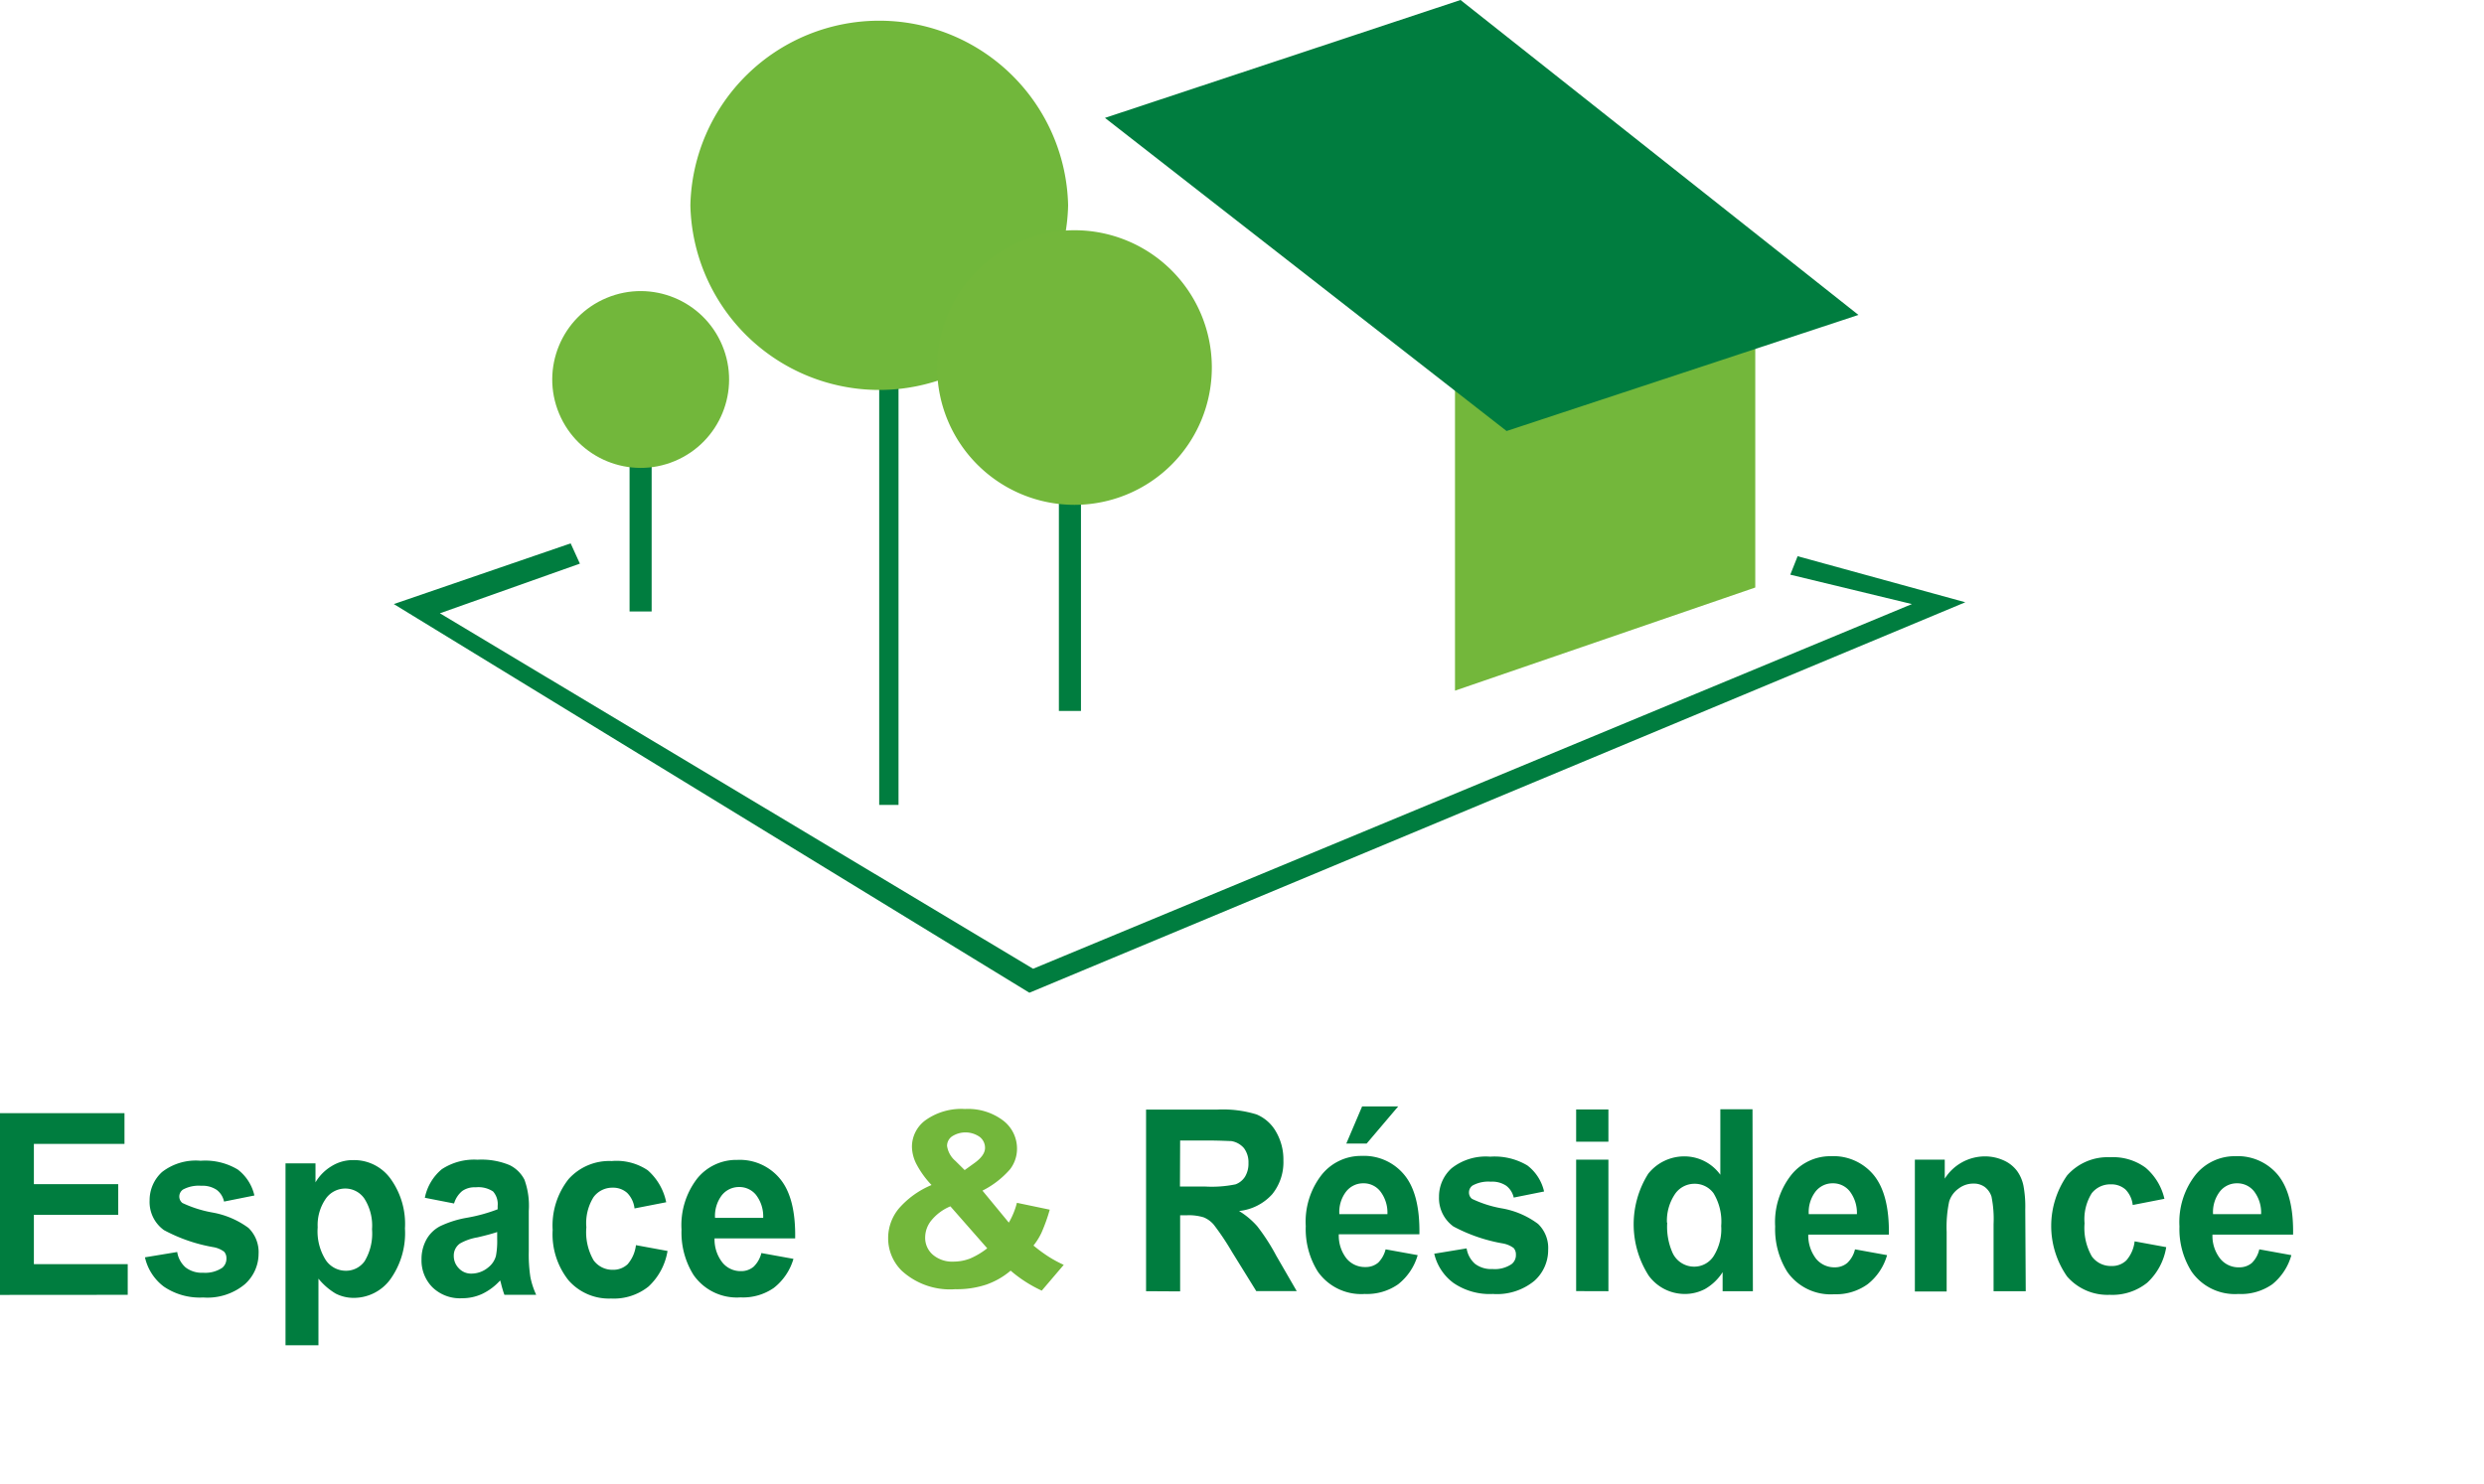 <svg xmlns="http://www.w3.org/2000/svg" width="87" height="52" viewBox="0 0 261 156"><defs><style>.cls-1{fill:#007d3f}.cls-4{fill:#73b73b}</style></defs><g id="Calque_2" data-name="Calque 2"><g id="Calque_1-2" data-name="Calque 1"><path class="cls-1" d="M66.15 47.62h2.32v16.65h-2.32zm26.23-7.74h2.03V84.6h-2.03zm18.88 9.29h2.32v25.55h-2.32z"/><path d="M112.23 21.58a19.85 19.85 0 0 1-39.69 0 19.85 19.85 0 0 1 39.69 0z" fill="#71b73b"/><circle cx="67.32" cy="39.88" r="9.29" transform="rotate(-22.66 67.333 39.889)" fill="#72b73b"/><path class="cls-4" d="M127.33 38.62A14.43 14.43 0 1 1 112.9 24.2a14.42 14.42 0 0 1 14.43 14.42zm25.55 33.97l31.55-10.84V30.59l-31.55 10.45v31.55z"/><path class="cls-1" d="M116.1 12.39L153.46 0l41.81 33.1-36.97 12.2-42.2-32.91zm84.79 51.1l-12.78-3.09.77-1.94 17.62 4.84-98.34 41.04-66.78-40.85 18.58-6.38.97 2.13-14.71 5.22 62.33 37.36 92.34-38.33zM0 136.1V117h13.08v3.23H3.56v4.23h8.86v3.22H3.56v5.19h9.86v3.22zm15.23-3.95l3.39-.56a2.72 2.72 0 0 0 .88 1.62 2.8 2.8 0 0 0 1.85.56 3.21 3.21 0 0 0 2-.52 1.23 1.23 0 0 0 .44-1 1 1 0 0 0-.24-.69 2.64 2.64 0 0 0-1.13-.48 17.18 17.18 0 0 1-5.19-1.79 3.63 3.63 0 0 1-1.51-3.11 4 4 0 0 1 1.31-3 5.78 5.78 0 0 1 4.05-1.18 6.64 6.64 0 0 1 3.9.92 4.75 4.75 0 0 1 1.75 2.73l-3.19.64a2.07 2.07 0 0 0-.77-1.23 2.66 2.66 0 0 0-1.63-.43 3.48 3.48 0 0 0-1.92.4.9.9 0 0 0-.38.74.86.86 0 0 0 .33.67 12.54 12.54 0 0 0 3.16 1 9.05 9.05 0 0 1 3.78 1.62 3.55 3.55 0 0 1 1.06 2.73A4.3 4.3 0 0 1 25.7 135a6.14 6.14 0 0 1-4.35 1.37 6.73 6.73 0 0 1-4.13-1.14 5.3 5.3 0 0 1-1.99-3.08zM30 122.27h3.15v2a4.83 4.83 0 0 1 1.67-1.69 4.23 4.23 0 0 1 2.32-.65 4.73 4.73 0 0 1 3.86 1.91 8.11 8.11 0 0 1 1.55 5.27 8.33 8.33 0 0 1-1.56 5.38 4.75 4.75 0 0 1-3.8 1.92 4.12 4.12 0 0 1-1.92-.45 6.84 6.84 0 0 1-1.81-1.57v7H30zm3.38 6.73a5.64 5.64 0 0 0 .85 3.44 2.54 2.54 0 0 0 2.08 1.12 2.4 2.4 0 0 0 2-1 5.64 5.64 0 0 0 .78-3.36 5.28 5.28 0 0 0-.81-3.23 2.43 2.43 0 0 0-2-1.05 2.5 2.5 0 0 0-2 1 4.85 4.85 0 0 0-.9 3.08zm14.33-2.51l-3.07-.6a5.24 5.24 0 0 1 1.78-3 6.19 6.19 0 0 1 3.76-1 7.66 7.66 0 0 1 3.37.57 3.46 3.46 0 0 1 1.56 1.54 8.08 8.08 0 0 1 .45 3.27v4.27a15.58 15.58 0 0 0 .17 2.69 8.22 8.22 0 0 0 .61 1.86H53q-.14-.36-.33-1.08a3 3 0 0 0-.12-.43 6 6 0 0 1-1.9 1.42 5 5 0 0 1-2.11.45 4.14 4.14 0 0 1-3.11-1.16 4 4 0 0 1-1.14-2.93 4.23 4.23 0 0 1 .52-2.09 3.49 3.49 0 0 1 1.45-1.4A10.77 10.77 0 0 1 49 128a17.11 17.11 0 0 0 3.29-.9v-.36a2 2 0 0 0-.48-1.51 2.79 2.79 0 0 0-1.82-.44 2.27 2.27 0 0 0-1.41.38 2.67 2.67 0 0 0-.87 1.32zm4.53 3c-.43.15-1.12.34-2.06.56a5.64 5.64 0 0 0-1.84.64 1.54 1.54 0 0 0-.66 1.28 1.83 1.83 0 0 0 .53 1.33 1.74 1.74 0 0 0 1.34.56 2.76 2.76 0 0 0 1.75-.65 2.29 2.29 0 0 0 .81-1.21 8.36 8.36 0 0 0 .13-1.78zM70 126.36l-3.33.65a2.75 2.75 0 0 0-.77-1.63 2.21 2.21 0 0 0-1.54-.55 2.44 2.44 0 0 0-2 1 5.15 5.15 0 0 0-.75 3.16 5.91 5.91 0 0 0 .76 3.47 2.44 2.44 0 0 0 2 1 2.19 2.19 0 0 0 1.58-.59 3.73 3.73 0 0 0 .87-2l3.32.61a6.53 6.53 0 0 1-2 3.74 5.83 5.83 0 0 1-3.93 1.26 5.64 5.64 0 0 1-4.47-1.91 7.78 7.78 0 0 1-1.67-5.3 7.87 7.87 0 0 1 1.67-5.34 5.73 5.73 0 0 1 4.53-1.9 5.87 5.87 0 0 1 3.79.97 6.08 6.08 0 0 1 1.94 3.36zm10 5.34l3.37.61a6 6 0 0 1-2.06 3.05 5.66 5.66 0 0 1-3.5 1 5.54 5.54 0 0 1-4.94-2.36 8.37 8.37 0 0 1-1.26-4.76 8 8 0 0 1 1.66-5.39 5.28 5.28 0 0 1 4.2-1.94 5.47 5.47 0 0 1 4.5 2q1.65 2 1.58 6.25h-8.47a3.93 3.93 0 0 0 .82 2.53 2.45 2.45 0 0 0 1.95.91 2 2 0 0 0 1.34-.47 3 3 0 0 0 .81-1.43zm.19-3.7a3.7 3.7 0 0 0-.76-2.42 2.25 2.25 0 0 0-1.76-.82 2.3 2.3 0 0 0-1.83.87 3.6 3.6 0 0 0-.71 2.37z"/><path class="cls-4" d="M111.77 132.94l-2.31 2.71a13.93 13.93 0 0 1-3.27-2.1 8 8 0 0 1-2.57 1.47 9.79 9.79 0 0 1-3.24.48 7.52 7.52 0 0 1-5.61-1.92 4.78 4.78 0 0 1-1.45-3.43 4.87 4.87 0 0 1 1.14-3.15 9.31 9.31 0 0 1 3.42-2.45 9.74 9.74 0 0 1-1.54-2.11 4.14 4.14 0 0 1-.52-1.91 3.46 3.46 0 0 1 1.45-2.81 6.49 6.49 0 0 1 4.13-1.16 6.11 6.11 0 0 1 4 1.21 3.7 3.7 0 0 1 1.46 3 3.54 3.54 0 0 1-.72 2.11 9.48 9.48 0 0 1-2.91 2.26l2.77 3.36a8.06 8.06 0 0 0 .85-2.08l3.45.72a18.28 18.28 0 0 1-.89 2.47 6.78 6.78 0 0 1-.82 1.3 16.22 16.22 0 0 0 1.65 1.21 13.13 13.13 0 0 0 1.53.82zm-11.91-6.15a5.1 5.1 0 0 0-2 1.48 2.85 2.85 0 0 0-.65 1.76 2.35 2.35 0 0 0 .81 1.85 3.14 3.14 0 0 0 2.17.72 4.87 4.87 0 0 0 1.73-.32 8 8 0 0 0 1.81-1.08zm1.5-3.81l1-.72c.76-.54 1.14-1.08 1.14-1.61a1.45 1.45 0 0 0-.55-1.15 2.6 2.6 0 0 0-2.92-.06 1.21 1.21 0 0 0-.52 1 2.55 2.55 0 0 0 .87 1.57z"/><path class="cls-1" d="M120.42 135.71v-19.09h7.5a12.06 12.06 0 0 1 4.11.51 4.21 4.21 0 0 1 2.05 1.83 5.79 5.79 0 0 1 .77 3 5.35 5.35 0 0 1-1.17 3.55 5.43 5.43 0 0 1-3.49 1.77 8.31 8.31 0 0 1 1.91 1.6 21.46 21.46 0 0 1 2 3.1l2.15 3.72H132l-2.57-4.15a27.21 27.21 0 0 0-1.88-2.81 2.75 2.75 0 0 0-1.07-.79 5.27 5.27 0 0 0-1.79-.22H124v8zm3.56-11h2.64a12.46 12.46 0 0 0 3.2-.23 2 2 0 0 0 1-.81 2.64 2.64 0 0 0 .36-1.43 2.48 2.48 0 0 0-.47-1.56 2.21 2.21 0 0 0-1.35-.75c-.29 0-1.15-.06-2.6-.06H124zm21.61 6.6l3.37.61a6 6 0 0 1-2.05 3.06 5.71 5.71 0 0 1-3.51 1.02 5.56 5.56 0 0 1-4.94-2.36 8.42 8.42 0 0 1-1.26-4.77 8 8 0 0 1 1.66-5.38 5.29 5.29 0 0 1 4.2-2 5.48 5.48 0 0 1 4.5 2q1.65 2 1.58 6.24h-8.47a3.9 3.9 0 0 0 .81 2.54 2.5 2.5 0 0 0 2 .9 2 2 0 0 0 1.34-.47 3 3 0 0 0 .77-1.39zm.19-3.7a3.67 3.67 0 0 0-.76-2.41 2.21 2.21 0 0 0-1.75-.83 2.27 2.27 0 0 0-1.83.87 3.5 3.5 0 0 0-.71 2.37zm-4.32-7.42l1.66-3.9h3.79l-3.31 3.9zm9.24 11.58l3.4-.56a2.73 2.73 0 0 0 .88 1.62 2.8 2.8 0 0 0 1.85.55 3.13 3.13 0 0 0 2-.52 1.19 1.19 0 0 0 .45-1 1 1 0 0 0-.24-.69 2.71 2.71 0 0 0-1.13-.48 17.26 17.26 0 0 1-5.19-1.78 3.67 3.67 0 0 1-1.52-3.12 4 4 0 0 1 1.32-3 5.81 5.81 0 0 1 4.06-1.22 6.72 6.72 0 0 1 3.9.92 4.76 4.76 0 0 1 1.76 2.74l-3.19.64a2.14 2.14 0 0 0-.78-1.24 2.64 2.64 0 0 0-1.63-.43 3.44 3.44 0 0 0-1.91.4.88.88 0 0 0-.38.75.82.82 0 0 0 .33.66 12.11 12.11 0 0 0 3.16 1 8.86 8.86 0 0 1 3.77 1.63 3.5 3.5 0 0 1 1.06 2.72 4.33 4.33 0 0 1-1.46 3.27 6.18 6.18 0 0 1-4.35 1.37 6.73 6.73 0 0 1-4.13-1.15 5.31 5.31 0 0 1-2.03-3.08zM165.61 120v-3.39H169V120zm0 15.7v-13.82H169v13.83zm18.57.01H181v-2a5.35 5.35 0 0 1-1.85 1.77 4.54 4.54 0 0 1-2.15.52 4.69 4.69 0 0 1-3.77-1.93 10 10 0 0 1-.05-10.7 4.83 4.83 0 0 1 3.87-1.83 4.66 4.66 0 0 1 3.71 1.93v-6.88h3.38zm-9-7.21a6.73 6.73 0 0 0 .57 3.2 2.5 2.5 0 0 0 2.28 1.43 2.43 2.43 0 0 0 2-1.07 5.31 5.31 0 0 0 .82-3.21 5.75 5.75 0 0 0-.8-3.43 2.43 2.43 0 0 0-2-1 2.47 2.47 0 0 0-2 1 5 5 0 0 0-.9 3.08zm19.73 2.81l3.37.61a5.93 5.93 0 0 1-2.05 3.06 5.67 5.67 0 0 1-3.51 1.05 5.55 5.55 0 0 1-4.93-2.36 8.43 8.43 0 0 1-1.27-4.77 8 8 0 0 1 1.67-5.38 5.26 5.26 0 0 1 4.2-2 5.48 5.48 0 0 1 4.5 2c1.1 1.36 1.62 3.44 1.58 6.24H190a4 4 0 0 0 .82 2.54 2.47 2.47 0 0 0 1.95.9 2 2 0 0 0 1.34-.47 2.88 2.88 0 0 0 .8-1.42zm.2-3.7a3.73 3.73 0 0 0-.76-2.41 2.23 2.23 0 0 0-1.76-.83 2.27 2.27 0 0 0-1.83.87 3.55 3.55 0 0 0-.71 2.37zm17.74 8.1h-3.38v-7.06a11.84 11.84 0 0 0-.22-2.89 2.07 2.07 0 0 0-.7-1 1.94 1.94 0 0 0-1.18-.36 2.53 2.53 0 0 0-1.57.52 2.6 2.6 0 0 0-1 1.38 13 13 0 0 0-.26 3.18v6.26h-3.34v-13.86h3.14v2a5 5 0 0 1 4.21-2.34 4.77 4.77 0 0 1 2 .43 3.56 3.56 0 0 1 1.4 1.12 4 4 0 0 1 .66 1.54 11.84 11.84 0 0 1 .19 2.46zm14.57-9.71l-3.33.65a2.74 2.74 0 0 0-.76-1.63 2.23 2.23 0 0 0-1.55-.54 2.46 2.46 0 0 0-2 .94 5.15 5.15 0 0 0-.75 3.16 6 6 0 0 0 .77 3.48 2.45 2.45 0 0 0 2.05 1 2.13 2.13 0 0 0 1.57-.59 3.66 3.66 0 0 0 .87-2l3.32.61a6.46 6.46 0 0 1-2 3.74 5.85 5.85 0 0 1-3.94 1.27 5.62 5.62 0 0 1-4.47-1.92 9.27 9.27 0 0 1 0-10.63 5.67 5.67 0 0 1 4.52-1.91 5.77 5.77 0 0 1 3.71 1.09 6.05 6.05 0 0 1 1.99 3.28zm9.97 5.31l3.37.61a6 6 0 0 1-2 3.06 5.71 5.71 0 0 1-3.56 1.02 5.54 5.54 0 0 1-4.93-2.36 8.35 8.35 0 0 1-1.27-4.74 8.05 8.05 0 0 1 1.66-5.38 5.29 5.29 0 0 1 4.2-2 5.48 5.48 0 0 1 4.51 2c1.09 1.36 1.62 3.44 1.57 6.24h-8.47a3.85 3.85 0 0 0 .82 2.54 2.47 2.47 0 0 0 2 .9 2 2 0 0 0 1.33-.47 2.89 2.89 0 0 0 .77-1.42zm.19-3.7a3.67 3.67 0 0 0-.75-2.41 2.24 2.24 0 0 0-1.76-.83 2.27 2.27 0 0 0-1.83.87 3.55 3.55 0 0 0-.71 2.37z"/></g></g></svg>